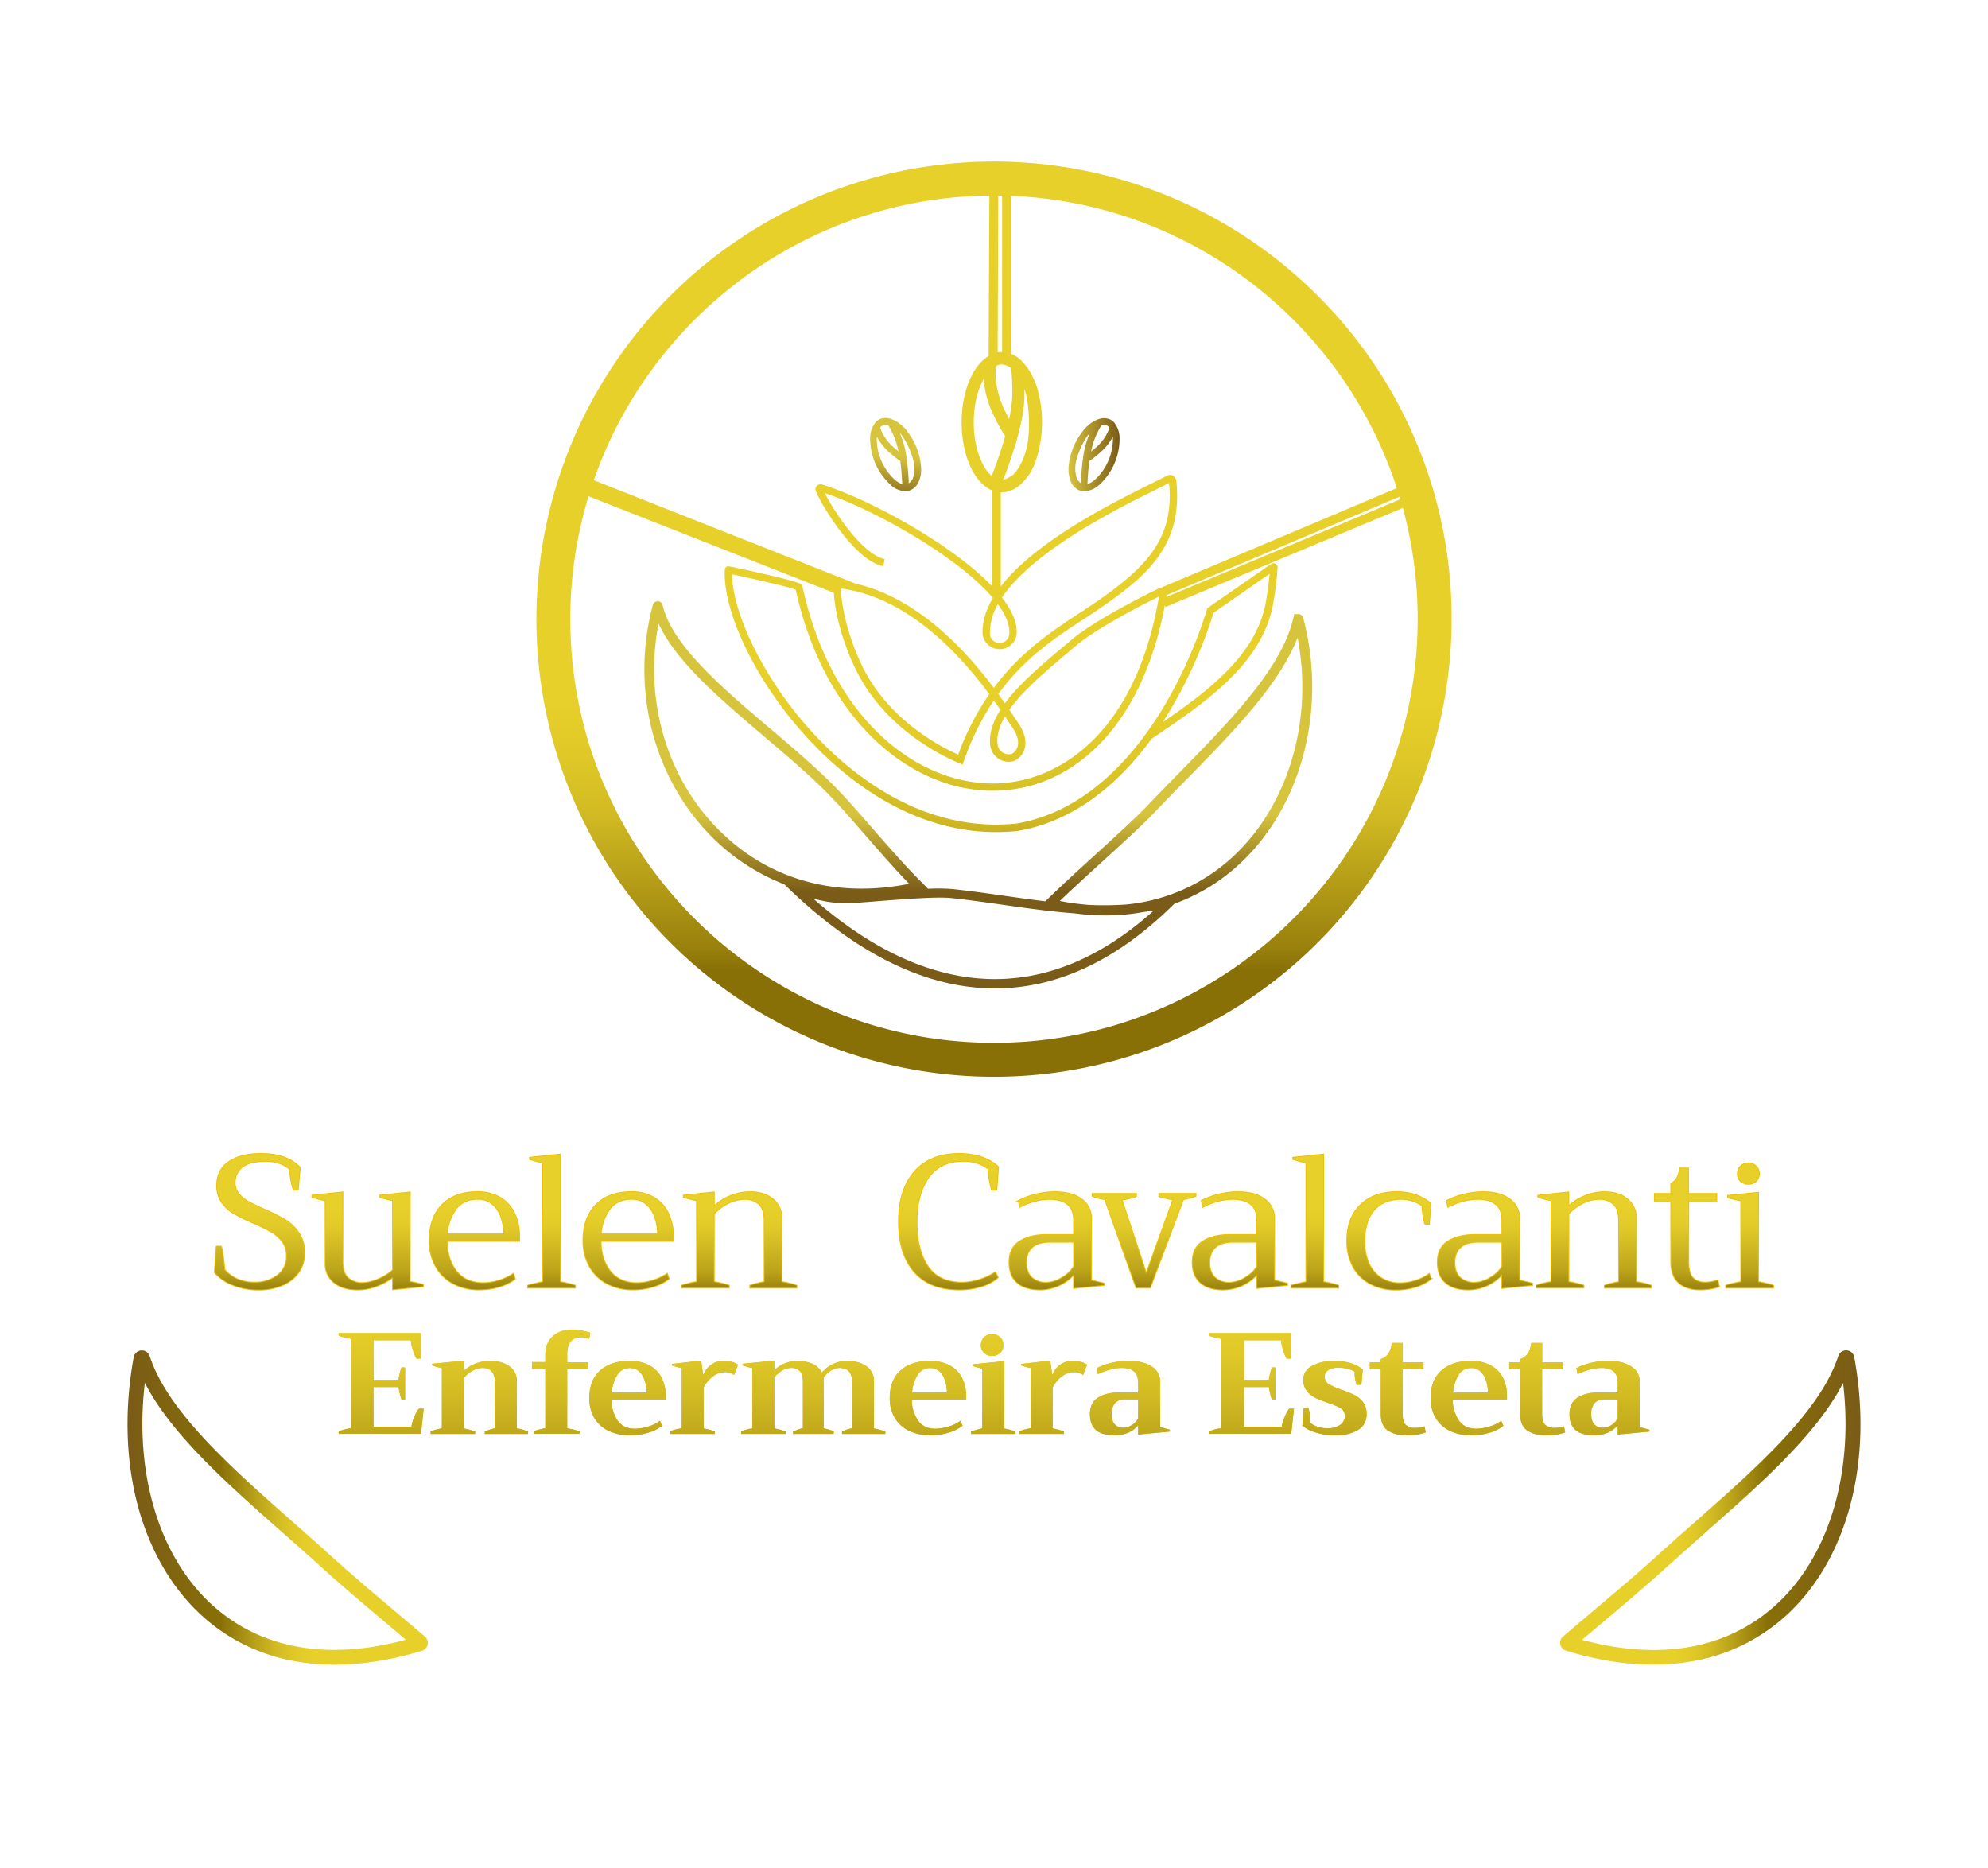 <?xml version="1.0" encoding="UTF-8" standalone="no"?>
<svg data-id="Camada_1" data-name="Camada 1" xmlns="http://www.w3.org/2000/svg" xmlns:xlink="http://www.w3.org/1999/xlink" viewBox="0 0 1043 980"><defs><style>.cls-1,.cls-3{fill:#f0c100;}.cls-1{stroke:#f0c100;stroke-miterlimit:10;stroke-width:0.88px;}.cls-2{fill:url(#Gradiente_sem_nome_24);}.cls-4{fill:url(#Gradiente_sem_nome_25);}.cls-5{fill:none;}.cls-6{fill:url(#Gradiente_sem_nome_16);}.cls-7{fill:url(#Gradiente_sem_nome_16-2);}.cls-8{fill:url(#Gradiente_sem_nome_23);}.cls-9{fill:url(#Gradiente_sem_nome_19);}.cls-10{fill:url(#Gradiente_sem_nome_20);}.cls-11{fill:url(#Gradiente_sem_nome_20-2);}</style><linearGradient id="Gradiente_sem_nome_24" x1="-704.07" y1="522.64" x2="-704.07" y2="1004.74" gradientTransform="translate(1225.57 -5)" gradientUnits="userSpaceOnUse"><stop offset="0.24" stop-color="#e7d02a"/><stop offset="0.26" stop-color="#e2cb28"/><stop offset="0.28" stop-color="#d3bc23"/><stop offset="0.31" stop-color="#bba31a"/><stop offset="0.33" stop-color="#99810d"/><stop offset="0.35" stop-color="#887007"/></linearGradient><linearGradient id="Gradiente_sem_nome_25" x1="-704.02" y1="630.26" x2="-704.02" y2="939.5" gradientTransform="translate(1225.57 -5)" gradientUnits="userSpaceOnUse"><stop offset="0.19" stop-color="#e7d02a"/><stop offset="0.26" stop-color="#e2cb28"/><stop offset="0.34" stop-color="#d3bc23"/><stop offset="0.43" stop-color="#bba31a"/><stop offset="0.52" stop-color="#99810d"/><stop offset="0.56" stop-color="#887007"/></linearGradient><linearGradient id="Gradiente_sem_nome_16" x1="469.81" y1="239.26" x2="468.35" y2="266.1" gradientUnits="userSpaceOnUse"><stop offset="0" stop-color="#d7c43d"/><stop offset="0.59" stop-color="#9e8426"/><stop offset="1" stop-color="#7a5b17"/></linearGradient><linearGradient id="Gradiente_sem_nome_16-2" x1="560.56" y1="238.53" x2="587.43" y2="238.53" xlink:href="#Gradiente_sem_nome_16"/><linearGradient id="Gradiente_sem_nome_23" x1="521.5" y1="137.28" x2="521.5" y2="736.88" gradientUnits="userSpaceOnUse"><stop offset="0.38" stop-color="#e7d02a"/><stop offset="0.42" stop-color="#e2cb28"/><stop offset="0.48" stop-color="#d3bc23"/><stop offset="0.53" stop-color="#bba31a"/><stop offset="0.6" stop-color="#99810d"/><stop offset="0.62" stop-color="#887007"/></linearGradient><linearGradient id="Gradiente_sem_nome_19" x1="513.23" y1="413.08" x2="513.23" y2="495.73" gradientUnits="userSpaceOnUse"><stop offset="0.17" stop-color="#d7c43d"/><stop offset="0.46" stop-color="#9e8426"/><stop offset="0.67" stop-color="#7a5b17"/></linearGradient><linearGradient id="Gradiente_sem_nome_20" x1="818.53" y1="790.88" x2="976.09" y2="790.88" gradientUnits="userSpaceOnUse"><stop offset="0.38" stop-color="#e7d02a"/><stop offset="0.43" stop-color="#e2cb28"/><stop offset="0.5" stop-color="#d3bc23"/><stop offset="0.57" stop-color="#bba31a"/><stop offset="0.65" stop-color="#99810d"/><stop offset="0.69" stop-color="#887007"/><stop offset="1" stop-color="#7a5b17"/></linearGradient><linearGradient id="Gradiente_sem_nome_20-2" x1="-1653.85" y1="790.88" x2="-1496.28" y2="790.88" gradientTransform="matrix(-1, 0, 0, 1, -1429.38, 0)" xlink:href="#Gradiente_sem_nome_20"/></defs><path class="cls-1" d="M122,674a22.92,22.92,0,0,1-9.33-6.57l1-13.43H116q.89,2.46,1.77,12.15a18.4,18.4,0,0,0,6.62,4.89,22.08,22.08,0,0,0,9.19,1.82,19.34,19.34,0,0,0,11.95-3.7,12.27,12.27,0,0,0,4.94-10.42,12.13,12.13,0,0,0-2.37-7.56,19.13,19.13,0,0,0-5.83-5.08q-3.47-2-9.28-4.55a102,102,0,0,1-10.08-4.94,20.38,20.38,0,0,1-6.37-5.77,14.88,14.88,0,0,1-2.62-8.94q0-8.1,6.23-12.3t16.79-4.2q13.53,0,20.34,7.11l-1,11.56H154a45.73,45.73,0,0,1-1.87-10.67,15.91,15.91,0,0,0-5.58-3.21,22.78,22.78,0,0,0-7.36-1.13q-7.91,0-12,3a10,10,0,0,0-4,8.59,8.55,8.55,0,0,0,2,5.68,18.3,18.3,0,0,0,5,4.15,85.86,85.86,0,0,0,8.25,4,98.53,98.53,0,0,1,11,5.48,23.58,23.58,0,0,1,7.21,6.82,18,18,0,0,1,3,10.62,17,17,0,0,1-3.11,10.17,19.76,19.76,0,0,1-8.54,6.67,31,31,0,0,1-12.25,2.32A35.67,35.67,0,0,1,122,674Z"/><path class="cls-1" d="M221.93,674.05v.79l-15.8,1.58V670a35.41,35.41,0,0,1-8.45,4.64,27.22,27.22,0,0,1-10,1.88q-7.82,0-12.35-3.71a12.24,12.24,0,0,1-4.54-10V629.7a39.82,39.82,0,0,1-6.92-1.78v-.69l15.81-1.68V661.8c0,4,.93,6.82,2.81,8.59a10.68,10.68,0,0,0,7.66,2.67,21.21,21.21,0,0,0,8.14-1.88,28,28,0,0,0,7.86-4.84V629.7a43.71,43.71,0,0,1-6.82-1.78v-.69L215,625.55v46.92A48.81,48.81,0,0,1,221.93,674.05Z"/><path class="cls-1" d="M272.4,651h-38q.1,9.69,5,15.91t14.18,6.22a28,28,0,0,0,8.24-1.33,27.4,27.4,0,0,0,7.46-3.51l.89,2.57a24,24,0,0,1-7.85,4,35.22,35.22,0,0,1-10.92,1.63,28.1,28.1,0,0,1-13.68-3.21,22.52,22.52,0,0,1-9.08-9A26.9,26.9,0,0,1,225.39,651q0-12.15,6.66-18.86t18.33-6.72a22.53,22.53,0,0,1,12.34,3.16,19.2,19.2,0,0,1,7.31,8.45,28.25,28.25,0,0,1,2.37,11.7Zm-7.9-3.45a27.91,27.91,0,0,0-1.38-8.69,16,16,0,0,0-4.5-7.07,11.56,11.56,0,0,0-8.05-2.81c-4.93,0-8.74,1.74-11.4,5.23a25,25,0,0,0-4.7,13.34Z"/><path class="cls-1" d="M277,674.44q2.18-.69,7.91-1.87V609.85a47.27,47.27,0,0,1-6.92-1.78v-.69l15.81-1.68v66.87a53.49,53.49,0,0,1,7.9,1.87v1.09H277Z"/><path class="cls-1" d="M353.1,651h-38q.1,9.69,5,15.91t14.17,6.22a28,28,0,0,0,8.25-1.33,27.4,27.4,0,0,0,7.46-3.51l.89,2.57a24,24,0,0,1-7.86,4,35.11,35.11,0,0,1-10.91,1.63,28.1,28.1,0,0,1-13.68-3.21,22.54,22.54,0,0,1-9.09-9A26.9,26.9,0,0,1,306.08,651q0-12.15,6.67-18.86t18.32-6.72a22.54,22.54,0,0,1,12.35,3.16,19.2,19.2,0,0,1,7.31,8.45,28.25,28.25,0,0,1,2.37,11.7Zm-7.9-3.45a27.92,27.92,0,0,0-1.39-8.69,16,16,0,0,0-4.49-7.07,11.56,11.56,0,0,0-8.05-2.81q-7.41,0-11.41,5.23a25,25,0,0,0-4.69,13.34Z"/><path class="cls-1" d="M417.89,674.44v1.09h-24.3v-1.09a48.41,48.41,0,0,1,7.51-1.87v-32.4q0-5.92-2.86-8.54a10.83,10.83,0,0,0-7.61-2.62,19.68,19.68,0,0,0-8.3,2,25,25,0,0,0-7.8,5.78v35.76a49.16,49.16,0,0,1,7.9,1.87v1.09H357.74v-1.09a49.16,49.16,0,0,1,7.9-1.87V629.7a47.44,47.44,0,0,1-6.91-1.78v-.69l15.8-1.68v7.51a27.23,27.23,0,0,1,8.45-5.48,27,27,0,0,1,10.71-2.13q7.32,0,11.81,3.76A12.57,12.57,0,0,1,410,639.38v33.19A41.08,41.08,0,0,1,417.89,674.44Z"/><path class="cls-1" d="M479.67,667.13q-8.06-9.37-8.05-26.17t8.2-26.13q8.19-9.42,23.41-9.43,12.93,0,20.44,6.82l-.89,12h-2.37a51.85,51.85,0,0,1-1.87-11.07,19,19,0,0,0-5.73-3,22.55,22.55,0,0,0-7.21-1.13q-12.35,0-18.52,8.69T480.9,641q0,14.71,5.78,23.31t18.23,8.59a31.24,31.24,0,0,0,8.54-1.38,32.43,32.43,0,0,0,8.74-4l1.29,2.67a23.45,23.45,0,0,1-8.75,4.69,38.68,38.68,0,0,1-11.4,1.63Q487.72,676.52,479.67,667.13Z"/><path class="cls-1" d="M533.75,672.86q-4.15-3.65-4.15-10.57,0-7.6,5.43-11t13.83-3.41h14.62V640q0-5.62-3.36-8.3T550.64,629a30,30,0,0,0-7.95,1.13,39.2,39.2,0,0,0-7.56,2.92l-.69-3.06a39.05,39.05,0,0,1,8.94-3.31,42,42,0,0,1,10.22-1.24q8.79,0,13.83,3.81a12,12,0,0,1,5,10.12v32.4c2.3.46,4.57,1,6.81,1.58v.79l-15.8,1.58v-7.21a24,24,0,0,1-8.65,6.17,24.27,24.27,0,0,1-9,1.83Q537.9,676.52,533.75,672.86Zm23.46-2.52a18.12,18.12,0,0,0,6.27-5.87v-13H551q-6.31,0-9.48,2.81t-3.16,8q0,5.32,2.91,8a10.94,10.94,0,0,0,7.66,2.66A16,16,0,0,0,557.21,670.34Z"/><path class="cls-1" d="M579.77,629.11a26.73,26.73,0,0,1-6.61-1.68v-1.09H596v1.19a28.82,28.82,0,0,1-7.6,1.77l13,39,14.22-39.11a30.8,30.8,0,0,1-7.41-1.68v-1.19h19.06v1.09a30.48,30.48,0,0,1-6.51,1.68l-17.39,46.42h-7.21Z"/><path class="cls-1" d="M629.85,672.86q-4.14-3.65-4.15-10.57,0-7.6,5.44-11T645,647.87h14.62V640q0-5.62-3.36-8.3T646.74,629a30,30,0,0,0-8,1.13,39.36,39.36,0,0,0-7.55,2.92l-.7-3.06a39.41,39.41,0,0,1,8.94-3.31,42.08,42.08,0,0,1,10.23-1.24q8.79,0,13.82,3.81a12,12,0,0,1,5,10.12v32.4c2.3.46,4.58,1,6.82,1.58v.79l-15.81,1.58v-7.21a23.77,23.77,0,0,1-17.68,8Q634,676.52,629.85,672.86Zm23.46-2.52a17.94,17.94,0,0,0,6.27-5.87v-13H647.14q-6.33,0-9.48,2.81t-3.17,8q0,5.32,2.92,8a10.91,10.91,0,0,0,7.65,2.66A16,16,0,0,0,653.31,670.34Z"/><path class="cls-1" d="M677.46,674.44q2.17-.69,7.9-1.87V609.85a47.44,47.44,0,0,1-6.91-1.78v-.69l15.8-1.68v66.87a53.19,53.19,0,0,1,7.9,1.87v1.09H677.46Z"/><path class="cls-1" d="M718.8,673.36a21.69,21.69,0,0,1-8.89-8.94A27.72,27.72,0,0,1,706.8,651q0-12,7.06-18.81t18.91-6.77q10.66,0,17.68,5.93l-.69,10.76h-2a19.68,19.68,0,0,1-1-4.39c-.27-1.94-.43-3.7-.5-5.29A19.76,19.76,0,0,0,735.24,629q-9.39,0-14.42,5.83t-5,16.79a27.24,27.24,0,0,0,2,10.52,18.18,18.18,0,0,0,6.27,8,17.79,17.79,0,0,0,10.67,3.06,26.24,26.24,0,0,0,8-1.33,24.92,24.92,0,0,0,7.06-3.51l.89,2.57a23.9,23.9,0,0,1-7.71,4.05,33.68,33.68,0,0,1-10.66,1.58A27.81,27.81,0,0,1,718.8,673.36Z"/><path class="cls-1" d="M758.45,672.86q-4.14-3.65-4.15-10.57,0-7.6,5.43-11t13.83-3.41h14.62V640q0-5.62-3.36-8.3T775.34,629a30,30,0,0,0-8,1.13,39.71,39.71,0,0,0-7.56,2.92l-.69-3.06a39.41,39.41,0,0,1,8.94-3.31,42.05,42.05,0,0,1,10.22-1.24q8.79,0,13.83,3.81a12,12,0,0,1,5,10.12v32.4c2.3.46,4.58,1,6.82,1.58v.79l-15.81,1.58v-7.21a23.77,23.77,0,0,1-17.68,8Q762.6,676.52,758.45,672.86Zm23.46-2.52a17.94,17.94,0,0,0,6.27-5.87v-13H775.74q-6.33,0-9.49,2.81c-2.1,1.88-3.16,4.53-3.16,8s1,6.22,2.92,8a10.91,10.91,0,0,0,7.65,2.66A16,16,0,0,0,781.91,670.34Z"/><path class="cls-1" d="M866.21,674.44v1.09h-24.3v-1.09a48.14,48.14,0,0,1,7.51-1.87v-32.4q0-5.92-2.86-8.54A10.83,10.83,0,0,0,839,629a19.68,19.68,0,0,0-8.3,2,24.87,24.87,0,0,0-7.8,5.78v35.76a49.16,49.16,0,0,1,7.9,1.87v1.09H806.06v-1.09a49.16,49.16,0,0,1,7.9-1.87V629.7a47.44,47.44,0,0,1-6.91-1.78v-.69l15.8-1.68v7.51a27.23,27.23,0,0,1,8.45-5.48A27,27,0,0,1,842,625.45q7.32,0,11.81,3.76a12.57,12.57,0,0,1,4.49,10.17v33.19A41.08,41.08,0,0,1,866.21,674.44Z"/><path class="cls-1" d="M901.87,675a32,32,0,0,1-10.08,1.48q-7,0-11-3.56t-4-11V629.9h-8.6v-3.56h8.6v-5.43q3.75-1.57,4.64-7.9h4.25v13.33h14.81v3.56H885.77V662q0,5.93,2.32,8.39c1.54,1.65,3.77,2.47,6.67,2.47a20.51,20.51,0,0,0,6.42-1.18Z"/><path class="cls-1" d="M905.62,674.44a31.58,31.58,0,0,1,4.54-1.23c1.78-.36,2.9-.58,3.36-.64V629.8a48,48,0,0,1-6.91-1.68v-.79l15.8-1.58v46.82a58.15,58.15,0,0,1,7.9,1.87v1.09H905.62Zm7.66-54.82a5.08,5.08,0,0,1-1.54-3.85,5.25,5.25,0,0,1,1.54-3.9,6,6,0,0,1,8,0,5.28,5.28,0,0,1,1.53,3.9,5.11,5.11,0,0,1-1.53,3.85,6.11,6.11,0,0,1-8,0Z"/><path class="cls-2" d="M122,674a22.92,22.92,0,0,1-9.33-6.57l1-13.43H116q.89,2.46,1.77,12.15a18.4,18.4,0,0,0,6.62,4.89,22.08,22.08,0,0,0,9.19,1.82,19.34,19.34,0,0,0,11.95-3.7,12.27,12.27,0,0,0,4.94-10.42,12.13,12.13,0,0,0-2.37-7.56,19.13,19.13,0,0,0-5.83-5.08q-3.47-2-9.28-4.55a102,102,0,0,1-10.08-4.94,20.38,20.38,0,0,1-6.37-5.77,14.88,14.88,0,0,1-2.62-8.94q0-8.1,6.23-12.3t16.79-4.2q13.53,0,20.34,7.11l-1,11.56H154a45.73,45.73,0,0,1-1.87-10.67,15.91,15.91,0,0,0-5.58-3.21,22.78,22.78,0,0,0-7.36-1.13q-7.91,0-12,3a10,10,0,0,0-4,8.59,8.55,8.55,0,0,0,2,5.68,18.3,18.3,0,0,0,5,4.15,85.86,85.86,0,0,0,8.25,4,98.53,98.53,0,0,1,11,5.48,23.58,23.58,0,0,1,7.21,6.82,18,18,0,0,1,3,10.62,17,17,0,0,1-3.11,10.17,19.76,19.76,0,0,1-8.54,6.67,31,31,0,0,1-12.25,2.32A35.67,35.67,0,0,1,122,674Z"/><path class="cls-2" d="M221.93,674.05v.79l-15.8,1.58V670a35.41,35.41,0,0,1-8.45,4.64,27.22,27.22,0,0,1-10,1.88q-7.82,0-12.35-3.71a12.24,12.24,0,0,1-4.54-10V629.7a39.82,39.82,0,0,1-6.92-1.78v-.69l15.81-1.68V661.8c0,4,.93,6.82,2.81,8.59a10.68,10.68,0,0,0,7.66,2.67,21.21,21.21,0,0,0,8.14-1.88,28,28,0,0,0,7.86-4.84V629.7a43.71,43.71,0,0,1-6.82-1.78v-.69L215,625.55v46.92A48.81,48.81,0,0,1,221.93,674.05Z"/><path class="cls-2" d="M272.4,651h-38q.1,9.69,5,15.91t14.18,6.22a28,28,0,0,0,8.24-1.33,27.4,27.4,0,0,0,7.46-3.51l.89,2.57a24,24,0,0,1-7.85,4,35.22,35.22,0,0,1-10.92,1.63,28.1,28.1,0,0,1-13.68-3.21,22.52,22.52,0,0,1-9.08-9A26.9,26.9,0,0,1,225.39,651q0-12.15,6.66-18.86t18.33-6.72a22.53,22.53,0,0,1,12.34,3.16,19.2,19.2,0,0,1,7.31,8.45,28.25,28.25,0,0,1,2.37,11.7Zm-7.9-3.45a27.91,27.91,0,0,0-1.38-8.69,16,16,0,0,0-4.5-7.07,11.56,11.56,0,0,0-8.05-2.81c-4.93,0-8.74,1.74-11.4,5.23a25,25,0,0,0-4.7,13.34Z"/><path class="cls-2" d="M277,674.44q2.18-.69,7.91-1.87V609.85a47.27,47.27,0,0,1-6.92-1.78v-.69l15.81-1.68v66.87a53.49,53.49,0,0,1,7.9,1.87v1.09H277Z"/><path class="cls-2" d="M353.1,651h-38q.1,9.69,5,15.91t14.17,6.22a28,28,0,0,0,8.25-1.33,27.4,27.4,0,0,0,7.46-3.51l.89,2.57a24,24,0,0,1-7.86,4,35.11,35.11,0,0,1-10.91,1.63,28.1,28.1,0,0,1-13.68-3.21,22.54,22.54,0,0,1-9.09-9A26.9,26.9,0,0,1,306.08,651q0-12.15,6.67-18.86t18.32-6.72a22.54,22.54,0,0,1,12.35,3.16,19.2,19.2,0,0,1,7.31,8.45,28.25,28.25,0,0,1,2.37,11.7Zm-7.9-3.45a27.92,27.92,0,0,0-1.39-8.69,16,16,0,0,0-4.49-7.07,11.56,11.56,0,0,0-8.05-2.81q-7.41,0-11.41,5.23a25,25,0,0,0-4.69,13.34Z"/><path class="cls-2" d="M417.89,674.44v1.09h-24.3v-1.09a48.41,48.41,0,0,1,7.51-1.87v-32.4q0-5.92-2.86-8.54a10.83,10.83,0,0,0-7.61-2.62,19.68,19.68,0,0,0-8.3,2,25,25,0,0,0-7.8,5.78v35.76a49.16,49.16,0,0,1,7.9,1.87v1.09H357.74v-1.09a49.16,49.16,0,0,1,7.9-1.87V629.7a47.44,47.44,0,0,1-6.91-1.78v-.69l15.8-1.68v7.51a27.23,27.23,0,0,1,8.45-5.48,27,27,0,0,1,10.71-2.13q7.32,0,11.81,3.76A12.57,12.57,0,0,1,410,639.38v33.19A41.08,41.08,0,0,1,417.89,674.44Z"/><path class="cls-2" d="M479.67,667.13q-8.06-9.37-8.05-26.17t8.2-26.13q8.19-9.42,23.41-9.43,12.93,0,20.44,6.82l-.89,12h-2.37a51.85,51.85,0,0,1-1.87-11.07,19,19,0,0,0-5.73-3,22.55,22.55,0,0,0-7.21-1.13q-12.35,0-18.52,8.69T480.9,641q0,14.71,5.78,23.31t18.23,8.59a31.24,31.24,0,0,0,8.54-1.38,32.43,32.43,0,0,0,8.74-4l1.29,2.67a23.45,23.45,0,0,1-8.75,4.69,38.68,38.68,0,0,1-11.4,1.63Q487.72,676.52,479.67,667.13Z"/><path class="cls-2" d="M533.75,672.86q-4.15-3.65-4.15-10.57,0-7.6,5.43-11t13.83-3.41h14.62V640q0-5.62-3.36-8.3T550.64,629a30,30,0,0,0-7.95,1.13,39.2,39.2,0,0,0-7.56,2.92l-.69-3.06a39.05,39.05,0,0,1,8.94-3.31,42,42,0,0,1,10.22-1.24q8.79,0,13.83,3.81a12,12,0,0,1,5,10.12v32.4c2.3.46,4.57,1,6.81,1.58v.79l-15.8,1.58v-7.21a24,24,0,0,1-8.65,6.17,24.27,24.27,0,0,1-9,1.83Q537.9,676.52,533.75,672.86Zm23.46-2.52a18.12,18.12,0,0,0,6.27-5.87v-13H551q-6.31,0-9.48,2.81t-3.16,8q0,5.32,2.91,8a10.94,10.94,0,0,0,7.66,2.66A16,16,0,0,0,557.21,670.34Z"/><path class="cls-2" d="M579.77,629.11a26.73,26.73,0,0,1-6.61-1.68v-1.09H596v1.19a28.82,28.82,0,0,1-7.6,1.77l13,39,14.22-39.11a30.8,30.8,0,0,1-7.41-1.68v-1.19h19.06v1.09a30.48,30.48,0,0,1-6.51,1.68l-17.39,46.42h-7.21Z"/><path class="cls-2" d="M629.85,672.86q-4.14-3.65-4.15-10.57,0-7.6,5.44-11T645,647.87h14.62V640q0-5.62-3.36-8.3T646.74,629a30,30,0,0,0-8,1.13,39.36,39.36,0,0,0-7.55,2.92l-.7-3.06a39.41,39.41,0,0,1,8.94-3.31,42.08,42.08,0,0,1,10.23-1.24q8.79,0,13.82,3.81a12,12,0,0,1,5,10.12v32.4c2.3.46,4.58,1,6.82,1.58v.79l-15.81,1.58v-7.21a23.77,23.77,0,0,1-17.68,8Q634,676.52,629.85,672.86Zm23.46-2.52a17.94,17.94,0,0,0,6.27-5.87v-13H647.14q-6.33,0-9.48,2.81t-3.17,8q0,5.32,2.92,8a10.91,10.91,0,0,0,7.65,2.66A16,16,0,0,0,653.31,670.34Z"/><path class="cls-2" d="M677.46,674.44q2.17-.69,7.9-1.87V609.85a47.44,47.44,0,0,1-6.91-1.78v-.69l15.8-1.68v66.87a53.19,53.19,0,0,1,7.9,1.87v1.09H677.46Z"/><path class="cls-2" d="M718.8,673.36a21.69,21.69,0,0,1-8.89-8.94A27.72,27.72,0,0,1,706.8,651q0-12,7.06-18.81t18.91-6.77q10.66,0,17.68,5.93l-.69,10.76h-2a19.68,19.68,0,0,1-1-4.39c-.27-1.94-.43-3.7-.5-5.29A19.76,19.76,0,0,0,735.24,629q-9.39,0-14.42,5.83t-5,16.79a27.24,27.24,0,0,0,2,10.52,18.18,18.18,0,0,0,6.27,8,17.79,17.79,0,0,0,10.67,3.06,26.24,26.24,0,0,0,8-1.33,24.92,24.92,0,0,0,7.06-3.51l.89,2.57a23.9,23.9,0,0,1-7.71,4.05,33.68,33.68,0,0,1-10.66,1.58A27.81,27.81,0,0,1,718.8,673.36Z"/><path class="cls-2" d="M758.45,672.86q-4.14-3.65-4.15-10.57,0-7.6,5.43-11t13.83-3.41h14.62V640q0-5.62-3.36-8.3T775.34,629a30,30,0,0,0-8,1.13,39.71,39.71,0,0,0-7.56,2.92l-.69-3.06a39.41,39.41,0,0,1,8.94-3.31,42.05,42.05,0,0,1,10.22-1.24q8.79,0,13.83,3.81a12,12,0,0,1,5,10.12v32.4c2.3.46,4.58,1,6.82,1.58v.79l-15.81,1.58v-7.21a23.77,23.77,0,0,1-17.68,8Q762.6,676.52,758.45,672.86Zm23.46-2.52a17.94,17.94,0,0,0,6.27-5.87v-13H775.74q-6.33,0-9.49,2.81c-2.1,1.88-3.16,4.53-3.16,8s1,6.22,2.92,8a10.91,10.91,0,0,0,7.65,2.66A16,16,0,0,0,781.91,670.34Z"/><path class="cls-2" d="M866.21,674.44v1.09h-24.3v-1.09a48.14,48.14,0,0,1,7.51-1.87v-32.4q0-5.92-2.86-8.54A10.83,10.83,0,0,0,839,629a19.68,19.68,0,0,0-8.3,2,24.87,24.87,0,0,0-7.8,5.78v35.76a49.16,49.16,0,0,1,7.9,1.87v1.09H806.06v-1.09a49.16,49.16,0,0,1,7.9-1.87V629.7a47.44,47.44,0,0,1-6.91-1.78v-.69l15.8-1.68v7.51a27.23,27.23,0,0,1,8.45-5.48A27,27,0,0,1,842,625.45q7.32,0,11.81,3.76a12.57,12.57,0,0,1,4.49,10.17v33.19A41.08,41.08,0,0,1,866.21,674.44Z"/><path class="cls-2" d="M901.87,675a32,32,0,0,1-10.08,1.48q-7,0-11-3.56t-4-11V629.9h-8.6v-3.56h8.6v-5.43q3.75-1.57,4.64-7.9h4.25v13.33h14.81v3.56H885.77V662q0,5.93,2.32,8.39c1.54,1.65,3.77,2.47,6.67,2.47a20.51,20.51,0,0,0,6.42-1.18Z"/><path class="cls-2" d="M905.62,674.44a31.58,31.58,0,0,1,4.54-1.23c1.78-.36,2.9-.58,3.36-.64V629.8a48,48,0,0,1-6.91-1.68v-.79l15.8-1.58v46.82a58.15,58.15,0,0,1,7.9,1.87v1.09H905.62Zm7.66-54.82a5.08,5.08,0,0,1-1.54-3.85,5.25,5.25,0,0,1,1.54-3.9,6,6,0,0,1,8,0,5.28,5.28,0,0,1,1.53,3.9,5.11,5.11,0,0,1-1.53,3.85,6.11,6.11,0,0,1-8,0Z"/><path class="cls-3" d="M222.31,739l-1.44,13.22H177.68V750.9a35.53,35.53,0,0,1,6.49-1.66V702.42a44.36,44.36,0,0,1-6.49-1.67v-1.36H221v13.37h-2.57a22.61,22.61,0,0,1-1.85-4.61,21.07,21.07,0,0,1-1.09-5H196v20.77h13.06a31.07,31.07,0,0,1,1.59-6.5h1.89v16.77h-1.89a25.85,25.85,0,0,1-1-3.47q-.42-1.89-.57-3H196v20.85h19.86a17.38,17.38,0,0,1,1.47-5.1,19.26,19.26,0,0,1,2.38-4.42Z"/><path class="cls-3" d="M277,751v1.29H254.33V751a26.37,26.37,0,0,1,5.28-1.66V725.07q0-7.4-6.57-7.4a10.78,10.78,0,0,0-4.72,1.25,16.61,16.61,0,0,0-4.94,4v26.51a37.66,37.66,0,0,1,5.89,1.58v1.29H225.93V751a27.29,27.29,0,0,1,5.89-1.66V717.75a36.92,36.92,0,0,1-5.13-1.44v-.83l16.69-1.66v5.29a19.67,19.67,0,0,1,6.11-3.74,20.69,20.69,0,0,1,7.63-1.4q6.27,0,10.16,2.83a9.22,9.22,0,0,1,3.89,7.89v24.7A24.32,24.32,0,0,1,277,751Z"/><path class="cls-3" d="M299.45,703.85c-1.24,1.46-1.85,3.6-1.85,6.42v4.38h11.1v3.7H297.6v31a40.88,40.88,0,0,1,6.49,1.58v1.29h-24v-1.44a49.52,49.52,0,0,1,6-1.51v-31h-7v-3.7h7v-3.4q0-6.57,3.74-10a13.89,13.89,0,0,1,9.86-3.48,28.85,28.85,0,0,1,10,1.51l-.6,3.25a15.57,15.57,0,0,0-4.91-.83A5.89,5.89,0,0,0,299.45,703.85Z"/><path class="cls-3" d="M349.25,734.21H320.78A19.47,19.47,0,0,0,324,745.16q3.06,4.38,9.1,4.38a24.13,24.13,0,0,0,6.8-1.1,20,20,0,0,0,6.34-3.05l1.13,2.64a21.22,21.22,0,0,1-7.06,3.55,31.9,31.9,0,0,1-9.7,1.43,25.41,25.41,0,0,1-11.48-2.41,17.22,17.22,0,0,1-7.4-6.84,20,20,0,0,1-2.57-10.23q0-9.36,5.59-14.46t15.63-5.1a20.94,20.94,0,0,1,10.54,2.45,15.42,15.42,0,0,1,6.3,6.54,20,20,0,0,1,2,9.06Zm-10-3.7a20.64,20.64,0,0,0-.87-5.78,11.88,11.88,0,0,0-2.83-5,6.81,6.81,0,0,0-5.14-2,7.44,7.44,0,0,0-6.53,3.62,20.09,20.09,0,0,0-2.91,9.22Z"/><path class="cls-3" d="M351.67,750.82a28.54,28.54,0,0,1,6-1.51V717.75a28.14,28.14,0,0,1-5.13-1.44v-.75l15.33-1.74,1,7.17h.3a11.35,11.35,0,0,1,4.2-5.21,10.54,10.54,0,0,1,5.92-1.81,20,20,0,0,1,4.31.42,10.82,10.82,0,0,1,3.62,1.54l-2.11,5.44a8,8,0,0,0-4.61-1.51,10.57,10.57,0,0,0-6.46,2.23,16.93,16.93,0,0,0-4.87,5.85v21.45A34.47,34.47,0,0,1,375,751v1.29H351.67Z"/><path class="cls-3" d="M464.49,751v1.29H441.76V751l1.89-.75a13.7,13.7,0,0,1,3.4-.91V725.07q0-7.4-6.57-7.4-4.53,0-8.46,5.14a16.18,16.18,0,0,1,.15,1.88v24.7a18.87,18.87,0,0,1,5.21,1.58v1.29H416.09V751c.2-.05.83-.3,1.88-.75a12.61,12.61,0,0,1,3.25-.91V725.07q0-4.08-1.62-5.74a6.11,6.11,0,0,0-4.57-1.66,9.24,9.24,0,0,0-4.38,1.21,14.82,14.82,0,0,0-4.38,3.77v26.74a37.66,37.66,0,0,1,5.89,1.58v1.29H388.82V751a27.29,27.29,0,0,1,5.89-1.66V717.75a36.92,36.92,0,0,1-5.13-1.44v-.83l16.69-1.66v5.06a16.73,16.73,0,0,1,5.4-3.59A17.43,17.43,0,0,1,418.5,714a18.21,18.21,0,0,1,7.93,1.59,9.65,9.65,0,0,1,4.76,4.53,17.28,17.28,0,0,1,5.66-4.42,16.88,16.88,0,0,1,7.63-1.7q6.27,0,10.16,2.83a9.22,9.22,0,0,1,3.89,7.89v24.7A39.53,39.53,0,0,1,464.49,751Z"/><path class="cls-3" d="M506.86,734.21H478.39a19.47,19.47,0,0,0,3.21,10.95q3.06,4.38,9.1,4.38a24.07,24.07,0,0,0,6.79-1.1,20,20,0,0,0,6.35-3.05L505,748a21.32,21.32,0,0,1-7.06,3.55,32,32,0,0,1-9.7,1.43,25.38,25.38,0,0,1-11.48-2.41,17.17,17.17,0,0,1-7.4-6.84,19.88,19.88,0,0,1-2.57-10.23q0-9.36,5.59-14.46T488,714a20.87,20.87,0,0,1,10.53,2.45,15.44,15.44,0,0,1,6.31,6.54,20,20,0,0,1,2,9.06Zm-10.05-3.7a21,21,0,0,0-.86-5.78,11.9,11.9,0,0,0-2.84-5,6.8,6.8,0,0,0-5.13-2,7.42,7.42,0,0,0-6.53,3.62,20,20,0,0,0-2.91,9.22Z"/><path class="cls-3" d="M509.43,751q2.26-.75,5.89-1.66V718a36.89,36.89,0,0,1-5.14-1.43v-.83l16.69-1.66v35.34a47.56,47.56,0,0,1,5.89,1.58v1.29H509.43Zm6.83-41.23a5.47,5.47,0,0,1-1.62-4.08,5.57,5.57,0,0,1,1.62-4.11,5.64,5.64,0,0,1,4.19-1.63,5.89,5.89,0,0,1,4.31,1.63,5.52,5.52,0,0,1,1.66,4.11,5.43,5.43,0,0,1-1.66,4.08,6,6,0,0,1-4.31,1.59A5.73,5.73,0,0,1,516.26,709.74Z"/><path class="cls-3" d="M534.87,750.82a28.64,28.64,0,0,1,6-1.51V717.75a28.14,28.14,0,0,1-5.13-1.44v-.75L551,713.82l1,7.17h.3a11.27,11.27,0,0,1,4.19-5.21,10.57,10.57,0,0,1,5.93-1.81,19.83,19.83,0,0,1,4.3.42,10.86,10.86,0,0,1,3.63,1.54l-2.12,5.44a8,8,0,0,0-4.6-1.51,10.55,10.55,0,0,0-6.46,2.23,16.82,16.82,0,0,0-4.87,5.85v21.45a35,35,0,0,1,5.89,1.58v1.29H534.87Z"/><path class="cls-3" d="M575,750.22q-3.18-2.79-3.18-8.31,0-6,4.31-8.72t11.48-2.68h9.51V725.3q0-7.63-8.53-7.63a23.72,23.72,0,0,0-6.31.94,39.06,39.06,0,0,0-6.23,2.31l-.6-3.17a32.26,32.26,0,0,1,7.81-2.8,40.48,40.48,0,0,1,8.88-1q7.7,0,12.12,2.95a9.09,9.09,0,0,1,4.42,7.92v23.94q3.09.69,5.13,1.36v.91l-16.69,1.59V747.8a14,14,0,0,1-5.4,3.89A17.41,17.41,0,0,1,585,753Q578.15,753,575,750.22Zm18.72-2.53a10,10,0,0,0,3.4-3.51v-10h-6.87a6.57,6.57,0,0,0-5.29,2,8.33,8.33,0,0,0-1.73,5.59c0,2.46.54,4.29,1.62,5.47a5.9,5.9,0,0,0,4.57,1.78A8,8,0,0,0,593.7,747.69Z"/><path class="cls-3" d="M678.89,739l-1.44,13.22H634.26V750.9a35.32,35.32,0,0,1,6.49-1.66V702.42a44.36,44.36,0,0,1-6.49-1.67v-1.36h43.27v13.37H675a22.61,22.61,0,0,1-1.85-4.61,21.2,21.2,0,0,1-1.1-5h-19.4v20.77h13.06a29.85,29.85,0,0,1,1.59-6.5h1.88v16.77h-1.88a23.22,23.22,0,0,1-1-3.47q-.42-1.89-.57-3H652.61v20.85h19.86a17.38,17.38,0,0,1,1.47-5.1,18.88,18.88,0,0,1,2.38-4.42Z"/><path class="cls-3" d="M690.48,751.58a19.46,19.46,0,0,1-7.21-3.63l.68-9.29h2.49a18.81,18.81,0,0,1,.75,3.59c.2,1.54.33,3,.38,4.27a11.67,11.67,0,0,0,3.78,2,15.6,15.6,0,0,0,5.06.79,11.66,11.66,0,0,0,6.57-1.7,5.55,5.55,0,0,0,2.56-4.94,4.28,4.28,0,0,0-2.19-3.85,32.93,32.93,0,0,0-6.72-2.87A54.21,54.21,0,0,1,690,733.3a12.67,12.67,0,0,1-4.42-3.58,9.19,9.19,0,0,1-1.81-5.86q0-4.68,4.57-7.28A22.78,22.78,0,0,1,699.73,714q10,0,15.25,4.46l-.75,8.08h-2.49a20.67,20.67,0,0,1-1.06-6.88,9.76,9.76,0,0,0-3.63-1.54,20.64,20.64,0,0,0-4.91-.57,9.94,9.94,0,0,0-5.13,1.17,3.89,3.89,0,0,0-2,3.59,4.23,4.23,0,0,0,2.11,3.81,37.25,37.25,0,0,0,6.72,3,58.21,58.21,0,0,1,6.8,2.76,12.81,12.81,0,0,1,4.49,3.74,9.84,9.84,0,0,1,1.85,6.19,9.19,9.19,0,0,1-4.68,8.5,22.72,22.72,0,0,1-11.7,2.75A34.94,34.94,0,0,1,690.48,751.58Z"/><path class="cls-3" d="M748,751.5a28.62,28.62,0,0,1-10,1.51q-6.2,0-9.89-2.56t-3.7-8.54V718.35h-5.74v-3.7h5.74V713q5-1.51,5.81-8.46h5.74v10.12h10.88v3.7H735.9v23.56q0,4.15,1.74,5.67a7.16,7.16,0,0,0,4.83,1.51,15.57,15.57,0,0,0,4.91-.83Z"/><path class="cls-3" d="M790.65,734.21H762.18a19.47,19.47,0,0,0,3.21,10.95q3.06,4.38,9.1,4.38a24.13,24.13,0,0,0,6.8-1.1,20.09,20.09,0,0,0,6.34-3.05l1.13,2.64a21.22,21.22,0,0,1-7.06,3.55A31.9,31.9,0,0,1,772,753a25.41,25.41,0,0,1-11.48-2.41,17.22,17.22,0,0,1-7.4-6.84,20,20,0,0,1-2.57-10.23q0-9.36,5.59-14.46t15.63-5.1a20.94,20.94,0,0,1,10.54,2.45,15.48,15.48,0,0,1,6.3,6.54,20,20,0,0,1,2,9.06Zm-10-3.7a20.64,20.64,0,0,0-.87-5.78,11.88,11.88,0,0,0-2.83-5,6.81,6.81,0,0,0-5.14-2,7.44,7.44,0,0,0-6.53,3.62,20,20,0,0,0-2.91,9.22Z"/><path class="cls-3" d="M821.16,751.5a28.65,28.65,0,0,1-10,1.51q-6.2,0-9.9-2.56t-3.7-8.54V718.35h-5.74v-3.7h5.74V713c3.33-1,5.26-3.83,5.82-8.46h5.74v10.12H820v3.7H809.08v23.56q0,4.15,1.74,5.67a7.13,7.13,0,0,0,4.83,1.51,15.57,15.57,0,0,0,4.91-.83Z"/><path class="cls-3" d="M826.6,750.22c-2.12-1.86-3.17-4.63-3.17-8.31q0-6,4.3-8.72t11.48-2.68h9.51V725.3q0-7.63-8.53-7.63a23.65,23.65,0,0,0-6.3.94,39.18,39.18,0,0,0-6.24,2.31l-.6-3.17a32.34,32.34,0,0,1,7.82-2.8,40.32,40.32,0,0,1,8.87-1q7.71,0,12.12,2.95a9.07,9.07,0,0,1,4.42,7.92v23.94q3.09.69,5.13,1.36v.91l-16.69,1.59V747.8a14,14,0,0,1-5.39,3.89,17.46,17.46,0,0,1-6.69,1.32Q829.77,753,826.6,750.22Zm18.73-2.53a10,10,0,0,0,3.39-3.51v-10h-6.87a6.54,6.54,0,0,0-5.28,2,8.33,8.33,0,0,0-1.74,5.59c0,2.46.54,4.29,1.62,5.47a5.91,5.91,0,0,0,4.57,1.78A8,8,0,0,0,845.33,747.69Z"/><path class="cls-4" d="M222.31,739l-1.44,13.22H177.68V750.9a35.53,35.53,0,0,1,6.49-1.66V702.42a44.36,44.36,0,0,1-6.49-1.67v-1.36H221v13.37h-2.57a22.61,22.61,0,0,1-1.85-4.61,21.07,21.07,0,0,1-1.09-5H196v20.77h13.06a31.07,31.07,0,0,1,1.59-6.5h1.89v16.77h-1.89a25.85,25.85,0,0,1-1-3.47q-.42-1.89-.57-3H196v20.85h19.86a17.38,17.38,0,0,1,1.47-5.1,19.26,19.26,0,0,1,2.38-4.42Z"/><path class="cls-4" d="M277,751v1.29H254.33V751a26.37,26.37,0,0,1,5.28-1.66V725.07q0-7.4-6.57-7.4a10.78,10.78,0,0,0-4.72,1.25,16.61,16.61,0,0,0-4.94,4v26.51a37.66,37.66,0,0,1,5.89,1.58v1.29H225.93V751a27.29,27.29,0,0,1,5.89-1.66V717.75a36.92,36.92,0,0,1-5.13-1.44v-.83l16.69-1.66v5.29a19.67,19.67,0,0,1,6.11-3.74,20.69,20.69,0,0,1,7.63-1.4q6.27,0,10.16,2.83a9.22,9.22,0,0,1,3.89,7.89v24.7A24.32,24.32,0,0,1,277,751Z"/><path class="cls-4" d="M299.45,703.85c-1.24,1.46-1.85,3.6-1.85,6.42v4.38h11.1v3.7H297.6v31a40.88,40.88,0,0,1,6.49,1.58v1.29h-24v-1.44a49.52,49.52,0,0,1,6-1.51v-31h-7v-3.7h7v-3.4q0-6.57,3.74-10a13.89,13.89,0,0,1,9.86-3.48,28.85,28.85,0,0,1,10,1.51l-.6,3.25a15.57,15.57,0,0,0-4.91-.83A5.89,5.89,0,0,0,299.45,703.85Z"/><path class="cls-4" d="M349.25,734.21H320.78A19.47,19.47,0,0,0,324,745.16q3.06,4.38,9.1,4.38a24.13,24.13,0,0,0,6.8-1.1,20,20,0,0,0,6.34-3.05l1.13,2.64a21.22,21.22,0,0,1-7.06,3.55,31.9,31.9,0,0,1-9.7,1.43,25.41,25.41,0,0,1-11.48-2.41,17.22,17.22,0,0,1-7.4-6.84,20,20,0,0,1-2.57-10.23q0-9.36,5.59-14.46t15.63-5.1a20.94,20.94,0,0,1,10.54,2.45,15.42,15.42,0,0,1,6.3,6.54,20,20,0,0,1,2,9.06Zm-10-3.7a20.64,20.64,0,0,0-.87-5.78,11.88,11.88,0,0,0-2.83-5,6.81,6.81,0,0,0-5.14-2,7.44,7.44,0,0,0-6.53,3.62,20.09,20.09,0,0,0-2.91,9.22Z"/><path class="cls-4" d="M351.67,750.82a28.54,28.54,0,0,1,6-1.51V717.75a28.14,28.14,0,0,1-5.13-1.44v-.75l15.33-1.74,1,7.17h.3a11.35,11.35,0,0,1,4.2-5.21,10.54,10.54,0,0,1,5.92-1.81,20,20,0,0,1,4.31.42,10.82,10.82,0,0,1,3.62,1.54l-2.11,5.44a8,8,0,0,0-4.61-1.51,10.57,10.57,0,0,0-6.46,2.23,16.93,16.93,0,0,0-4.87,5.85v21.45A34.47,34.47,0,0,1,375,751v1.29H351.67Z"/><path class="cls-4" d="M464.49,751v1.29H441.76V751l1.89-.75a13.7,13.7,0,0,1,3.4-.91V725.07q0-7.4-6.57-7.4-4.53,0-8.46,5.14a16.18,16.18,0,0,1,.15,1.88v24.7a18.87,18.87,0,0,1,5.21,1.58v1.29H416.09V751c.2-.05.83-.3,1.88-.75a12.61,12.61,0,0,1,3.25-.91V725.07q0-4.08-1.62-5.74a6.11,6.11,0,0,0-4.57-1.66,9.24,9.24,0,0,0-4.38,1.21,14.82,14.82,0,0,0-4.38,3.77v26.74a37.66,37.66,0,0,1,5.89,1.58v1.29H388.82V751a27.29,27.29,0,0,1,5.89-1.66V717.75a36.92,36.92,0,0,1-5.13-1.44v-.83l16.69-1.66v5.06a16.73,16.73,0,0,1,5.4-3.59A17.43,17.43,0,0,1,418.5,714a18.21,18.21,0,0,1,7.93,1.59,9.65,9.65,0,0,1,4.76,4.53,17.28,17.28,0,0,1,5.66-4.42,16.88,16.88,0,0,1,7.63-1.7q6.27,0,10.16,2.83a9.22,9.22,0,0,1,3.89,7.89v24.7A39.53,39.53,0,0,1,464.49,751Z"/><path class="cls-4" d="M506.86,734.21H478.39a19.47,19.47,0,0,0,3.21,10.95q3.06,4.38,9.1,4.38a24.07,24.07,0,0,0,6.79-1.1,20,20,0,0,0,6.35-3.05L505,748a21.32,21.32,0,0,1-7.06,3.55,32,32,0,0,1-9.7,1.43,25.38,25.38,0,0,1-11.48-2.41,17.17,17.17,0,0,1-7.4-6.84,19.88,19.88,0,0,1-2.57-10.23q0-9.36,5.59-14.46T488,714a20.87,20.87,0,0,1,10.53,2.45,15.44,15.44,0,0,1,6.31,6.54,20,20,0,0,1,2,9.06Zm-10.05-3.7a21,21,0,0,0-.86-5.78,11.9,11.9,0,0,0-2.84-5,6.8,6.8,0,0,0-5.13-2,7.42,7.42,0,0,0-6.53,3.62,20,20,0,0,0-2.91,9.22Z"/><path class="cls-4" d="M509.43,751q2.26-.75,5.89-1.66V718a36.89,36.89,0,0,1-5.14-1.43v-.83l16.69-1.66v35.34a47.56,47.56,0,0,1,5.89,1.58v1.29H509.43Zm6.83-41.23a5.47,5.47,0,0,1-1.62-4.08,5.57,5.57,0,0,1,1.62-4.11,5.64,5.64,0,0,1,4.19-1.63,5.89,5.89,0,0,1,4.31,1.63,5.52,5.52,0,0,1,1.66,4.11,5.43,5.43,0,0,1-1.66,4.08,6,6,0,0,1-4.31,1.59A5.73,5.73,0,0,1,516.26,709.74Z"/><path class="cls-4" d="M534.87,750.82a28.64,28.64,0,0,1,6-1.51V717.75a28.14,28.14,0,0,1-5.13-1.44v-.75L551,713.82l1,7.17h.3a11.27,11.27,0,0,1,4.19-5.21,10.57,10.57,0,0,1,5.93-1.81,19.83,19.83,0,0,1,4.3.42,10.86,10.86,0,0,1,3.63,1.54l-2.12,5.44a8,8,0,0,0-4.6-1.51,10.55,10.55,0,0,0-6.46,2.23,16.82,16.82,0,0,0-4.87,5.85v21.45a35,35,0,0,1,5.89,1.58v1.29H534.87Z"/><path class="cls-4" d="M575,750.22q-3.18-2.79-3.18-8.31,0-6,4.31-8.72t11.48-2.68h9.51V725.3q0-7.63-8.53-7.63a23.72,23.72,0,0,0-6.31.94,39.06,39.06,0,0,0-6.23,2.31l-.6-3.17a32.26,32.26,0,0,1,7.81-2.8,40.48,40.48,0,0,1,8.88-1q7.7,0,12.12,2.95a9.09,9.09,0,0,1,4.42,7.92v23.94q3.09.69,5.13,1.36v.91l-16.69,1.59V747.8a14,14,0,0,1-5.4,3.89A17.41,17.41,0,0,1,585,753Q578.15,753,575,750.22Zm18.72-2.53a10,10,0,0,0,3.4-3.51v-10h-6.87a6.57,6.57,0,0,0-5.29,2,8.33,8.33,0,0,0-1.73,5.59c0,2.46.54,4.29,1.62,5.47a5.9,5.9,0,0,0,4.57,1.78A8,8,0,0,0,593.7,747.69Z"/><path class="cls-4" d="M678.89,739l-1.44,13.22H634.26V750.9a35.32,35.32,0,0,1,6.49-1.66V702.42a44.36,44.36,0,0,1-6.49-1.67v-1.36h43.27v13.37H675a22.61,22.61,0,0,1-1.85-4.61,21.2,21.2,0,0,1-1.1-5h-19.4v20.77h13.06a29.85,29.85,0,0,1,1.59-6.5h1.88v16.77h-1.88a23.22,23.22,0,0,1-1-3.47q-.42-1.89-.57-3H652.61v20.85h19.86a17.38,17.38,0,0,1,1.47-5.1,18.88,18.88,0,0,1,2.38-4.42Z"/><path class="cls-4" d="M690.48,751.58a19.46,19.46,0,0,1-7.21-3.63l.68-9.29h2.49a18.81,18.81,0,0,1,.75,3.59c.2,1.54.33,3,.38,4.27a11.67,11.67,0,0,0,3.78,2,15.6,15.6,0,0,0,5.06.79,11.66,11.66,0,0,0,6.57-1.7,5.55,5.55,0,0,0,2.56-4.94,4.28,4.28,0,0,0-2.19-3.85,32.93,32.93,0,0,0-6.72-2.87A54.21,54.21,0,0,1,690,733.3a12.67,12.67,0,0,1-4.42-3.58,9.19,9.19,0,0,1-1.81-5.86q0-4.68,4.57-7.28A22.78,22.78,0,0,1,699.73,714q10,0,15.25,4.46l-.75,8.08h-2.49a20.67,20.67,0,0,1-1.06-6.88,9.76,9.76,0,0,0-3.63-1.54,20.64,20.64,0,0,0-4.91-.57,9.94,9.94,0,0,0-5.13,1.17,3.89,3.89,0,0,0-2,3.59,4.23,4.23,0,0,0,2.11,3.81,37.25,37.25,0,0,0,6.72,3,58.21,58.21,0,0,1,6.8,2.76,12.81,12.81,0,0,1,4.49,3.74,9.84,9.84,0,0,1,1.85,6.19,9.19,9.19,0,0,1-4.68,8.5,22.72,22.72,0,0,1-11.7,2.75A34.94,34.94,0,0,1,690.48,751.58Z"/><path class="cls-4" d="M748,751.5a28.62,28.62,0,0,1-10,1.51q-6.2,0-9.89-2.56t-3.7-8.54V718.35h-5.74v-3.7h5.74V713q5-1.51,5.81-8.46h5.74v10.12h10.88v3.7H735.9v23.56q0,4.15,1.74,5.67a7.16,7.16,0,0,0,4.83,1.51,15.57,15.57,0,0,0,4.91-.83Z"/><path class="cls-4" d="M790.65,734.21H762.18a19.47,19.47,0,0,0,3.21,10.95q3.06,4.38,9.1,4.38a24.13,24.13,0,0,0,6.8-1.1,20.09,20.09,0,0,0,6.34-3.05l1.13,2.64a21.22,21.22,0,0,1-7.06,3.55A31.9,31.9,0,0,1,772,753a25.41,25.41,0,0,1-11.48-2.41,17.22,17.22,0,0,1-7.4-6.84,20,20,0,0,1-2.57-10.23q0-9.36,5.59-14.46t15.63-5.1a20.94,20.94,0,0,1,10.54,2.45,15.48,15.48,0,0,1,6.3,6.54,20,20,0,0,1,2,9.06Zm-10-3.7a20.64,20.64,0,0,0-.87-5.78,11.88,11.88,0,0,0-2.83-5,6.81,6.81,0,0,0-5.14-2,7.44,7.44,0,0,0-6.53,3.62,20,20,0,0,0-2.91,9.22Z"/><path class="cls-4" d="M821.16,751.5a28.65,28.65,0,0,1-10,1.51q-6.2,0-9.9-2.56t-3.7-8.54V718.35h-5.74v-3.7h5.74V713c3.33-1,5.26-3.83,5.82-8.46h5.74v10.12H820v3.7H809.08v23.56q0,4.15,1.74,5.67a7.13,7.13,0,0,0,4.83,1.51,15.57,15.57,0,0,0,4.91-.83Z"/><path class="cls-4" d="M826.6,750.22c-2.12-1.86-3.17-4.63-3.17-8.31q0-6,4.3-8.72t11.48-2.68h9.51V725.3q0-7.63-8.53-7.63a23.65,23.65,0,0,0-6.3.94,39.18,39.18,0,0,0-6.24,2.31l-.6-3.17a32.34,32.34,0,0,1,7.82-2.8,40.32,40.32,0,0,1,8.87-1q7.71,0,12.12,2.95a9.07,9.07,0,0,1,4.42,7.92v23.94q3.09.69,5.13,1.36v.91l-16.69,1.59V747.8a14,14,0,0,1-5.39,3.89,17.46,17.46,0,0,1-6.69,1.32Q829.77,753,826.6,750.22Zm18.73-2.53a10,10,0,0,0,3.39-3.51v-10h-6.87a6.54,6.54,0,0,0-5.28,2,8.33,8.33,0,0,0-1.74,5.59c0,2.46.54,4.29,1.62,5.47a5.91,5.91,0,0,0,4.57,1.78A8,8,0,0,0,845.33,747.69Z"/><path class="cls-5" d="M525.75,102.63l-2,0-.37,82.2a13.18,13.18,0,0,1,2.35-.12Z"/><path class="cls-5" d="M529.46,219.79a73.53,73.53,0,0,0,1.66-12.45c0-9.36-.43-13-.66-14.23a8,8,0,0,0-4.87-2,6.82,6.82,0,0,0-2.89.7c-.87,4.06-.42,13.47,4.36,23.19C528,216.93,528.78,218.5,529.46,219.79Z"/><path class="cls-5" d="M523.31,390.11a5.91,5.91,0,0,0,7.46,5.41,6.12,6.12,0,0,0,3-3.59c.94-2.84,0-6.49-2.8-10.54-.55-.8-1.2-1.78-2-2.9l-1.76-2.64C524.4,380.7,522.87,385.49,523.31,390.11Z"/><path class="cls-5" d="M533,232.52l-.1-.05c-2.45,8.32-5.24,15.73-6.57,19.14a14.09,14.09,0,0,0,5.36-2.78c2.91-2.93,5.48-7.82,7-14.09,1.63-7.16,1.53-18.75-.25-27.36-.31-1.16-.66-2.28-1-3.33V208c0,6.11-1.58,13.83-3.6,21.18Z"/><path class="cls-5" d="M510.88,221.54c0,13.38,4.33,23.73,9.42,28.1,1.3-3.32,4.48-11.72,7.06-20.79a96.48,96.48,0,0,1-6-11,51.34,51.34,0,0,1-5.26-19.08C513,204.16,510.88,212.09,510.88,221.54Z"/><path class="cls-5" d="M472.7,228.75l0,0,.13.3a47.57,47.57,0,0,1,2.82,11.5l.31,1.88h-.06c.58,4.74.8,9.09.87,11.11a8,8,0,0,0,2.06-2.48,16.81,16.81,0,0,0,.5-8.81,40.76,40.76,0,0,0-6.16-13.81c-.4-.5-.81-1-1.22-1.42.19.45.4.92.62,1.42Z"/><path class="cls-5" d="M524.33,337.2h.14a4.83,4.83,0,0,0,5-4.69c.35-4.7-1.88-10-6-15.53a30.06,30.06,0,0,0-4.18,15.26A4.88,4.88,0,0,0,524.33,337.2Z"/><path class="cls-5" d="M611.92,313.19l122.76-51.25-.41-1.37L612.1,312.17Z"/><path class="cls-5" d="M577,237.61a51.47,51.47,0,0,1-5.44,4.24c-.68,5.18-.92,10.15-1,12.09a10.92,10.92,0,0,0,3.6-2,29.31,29.31,0,0,0,9.74-22.47c0-.14,0-.26,0-.38A28.31,28.31,0,0,1,577,237.61Z"/><path class="cls-5" d="M535.15,188.7v0a3.67,3.67,0,0,1,.47.43,29.24,29.24,0,0,1,6.36,9.15,32.26,32.26,0,0,1,2.56,7.06,63.68,63.68,0,0,1,0,32.4c-2.07,7.93-4.56,11.36-7.15,14.41-.18.21-.39.43-.62.66-3.23,3.48-7.06,5.47-11.2,5.47l-.6,0v49.52c18.44-24,59-44.12,79.22-54.13,3.44-1.71,6.16-3.06,8-4.06a3.33,3.33,0,0,1,4.88,2.59c3.59,33.56-15.08,49.56-38,65.58-3.31,2.32-6.75,4.57-10.39,7-15,9.8-31.23,20.48-45,39.38,1.25,1.71,2.41,3.35,3.47,4.88,7.59-10.26,19.52-20.31,30.58-29.64q2.07-1.74,4.1-3.46C574.77,325,603,311.11,608.48,308.44a2.82,2.82,0,0,1,.94-.23l123.44-52.13c-28.15-86.3-107.76-149.54-202.42-153.31v82.9a15.27,15.27,0,0,1,4,2.41C534.66,188.28,534.91,188.48,535.15,188.7ZM561,242a.19.19,0,0,0,0-.07,34.93,34.93,0,0,1,6.78-15.43l.05-.06a17.5,17.5,0,0,1,3-3.27A16,16,0,0,1,576,220a1.43,1.43,0,0,1,.36-.13v0l.31-.09a7.74,7.74,0,0,1,4.55-.14,6.05,6.05,0,0,1,3.9,2.87,13.07,13.07,0,0,1,2.22,6.68,32.75,32.75,0,0,1-11.06,25.5,12.1,12.1,0,0,1-7.39,3,7.23,7.23,0,0,1-2.94-.6,8.32,8.32,0,0,1-4.33-4.91,5.58,5.58,0,0,1-.3-.78C560.68,249.22,560.15,246.84,561,242Z"/><path class="cls-5" d="M582,224.17a3.79,3.79,0,0,0-1.3-1,4.45,4.45,0,0,0-2.9-.07,52.1,52.1,0,0,0-3.45,7,40.73,40.73,0,0,0-1.89,6.64c.63-.5,1.37-1.12,2.26-1.86C579.26,231.08,581.55,226.41,582,224.17Z"/><path class="cls-5" d="M567.05,253.58c.07-2,.29-6.37.87-11.11h-.06l.31-1.91A47.43,47.43,0,0,1,571,229.09c0-.11.09-.21.14-.31v0l.1-.24c.22-.5.42-1,.61-1.41-.43.47-.86,1-1.29,1.52a40.78,40.78,0,0,0-6.07,13.67,16.81,16.81,0,0,0,.5,8.81A8,8,0,0,0,567.05,253.58Z"/><path class="cls-5" d="M521.4,360.88c14.2-19.09,30.86-30,45.2-39.42,3.61-2.37,7-4.6,10.29-6.89,25.71-18,39.19-33.12,36.46-61.21-1.86,1-4.36,2.22-7.42,3.74-19.15,9.49-63.7,31.6-80.25,56.37,5.05,6.49,8.16,13.11,7.69,19.34a9,9,0,0,1-17.88-.47c-.16-6.35,1.87-12.6,5.45-18.65-18.3-21.58-61.59-46-88.18-55,4.92,10,20.08,32.39,31.4,34.57l-.73,3.8c-14.92-2.87-32.56-32.2-35.39-39.43a2.64,2.64,0,0,1,3.25-3.48c18.34,5.71,44.27,19,64.51,33,8.34,5.77,17.37,12.77,24.5,20.18V257.14c-9.17-4-15.77-18.2-15.77-35.6,0-16.33,5.81-29.84,14.1-34.74l.07-.06.38-84.13c-96,1-177.54,63.19-207.54,149.31L449,306.19C481.6,313.7,506.69,341.26,521.4,360.88Zm-64.92-131.7a13,13,0,0,1,2.2-6.67,6.05,6.05,0,0,1,3.91-2.88,7.51,7.51,0,0,1,3.93,0c.31.07.62.16.93.26h0a1.38,1.38,0,0,1,.3.11,14.89,14.89,0,0,1,4.34,2.46c.22.18.44.38.65.57a18,18,0,0,1,3.27,3.44l0,.07a34.83,34.83,0,0,1,6.78,15.42s0,.05,0,.07c.83,4.86.3,7.24-.37,9.44a7,7,0,0,1-.29.78,8.37,8.37,0,0,1-4.34,4.91,7.2,7.2,0,0,1-2.94.6,12.14,12.14,0,0,1-7.39-3,32.7,32.7,0,0,1-11-25.5Z"/><path class="cls-5" d="M622.59,408.82c-5.44,5.54-11.06,11.27-16.34,16.85h0c-6.6,6.92-17.07,16.46-28.15,26.56-7.68,7-15.58,14.2-22.05,20.42a127.6,127.6,0,0,0,15.9,2.12,176.88,176.88,0,0,0,18.56-.23,95.45,95.45,0,0,0,60.3-29c26.59-27.43,37.92-70.19,30-111.06C671.24,359.21,646.55,384.38,622.59,408.82Z"/><path class="cls-5" d="M580,480.25a125.06,125.06,0,0,1-16.33-1.11c-12.15-.88-24.34-2.6-36.82-4.38-9-1.27-18.23-2.59-27.61-3.6h0c-7.49-.82-24.92.54-41.78,1.87l-9.41.72a62,62,0,0,1-21.52-2.44c61.82,54.2,123.28,56.42,178.88,6.33q-2.64.45-5.26.79A110.13,110.13,0,0,1,580,480.25Z"/><path class="cls-5" d="M666.12,301l-29.38,20.44a242.43,242.43,0,0,1-23.41,52.17q-1.58,2.63-3.2,5.14c24.43-16.69,49.73-35.94,54.16-63.86C665.32,308.37,665.85,303.87,666.12,301Z"/><path class="cls-5" d="M736,266.48,611.54,318.43l-.38-.9c-5.56,29.58-16.71,54-32.42,70.94C563.28,405.12,544,414.23,523,414.82c-22.5.65-45.21-8.81-63.95-26.56C439,369.21,424.59,342,417.44,309.38c-3.75-1.58-23.4-6-33.39-8.07.09,21.07,18.72,60.81,50.27,91.27C455.47,413,489.74,436.41,533,432.1c37.13-6.1,62.37-36.2,77-60.38a236.76,236.76,0,0,0,23.24-52l.18-.67,33.45-23.27a2.17,2.17,0,0,1,3.4,1.87,169.08,169.08,0,0,1-2.14,17.84c-5.11,32.25-35.73,52.92-62.75,71.16l-1.22.83c-20,27.46-44.19,44.1-70.6,48.42l-.12,0a108.2,108.2,0,0,1-10.84.54c-39.61,0-71-21.86-90.94-41.13-34-32.78-52.79-74.83-51.39-96.54l.05-.69.47-.5c.75-.82.75-.82,6.63.44,2.93.63,6.89,1.49,11,2.43,11.09,2.5,18,4.29,20.5,5.32.61.25,2,.82,2.15,2.13,6.93,32.08,21,58.87,40.64,77.5,18,17,39.68,26.08,61.18,25.5,33.47-.93,73.22-27.22,85.14-98-8.45,4.15-32.32,16.25-43.64,25.86l-4.1,3.46c-11.31,9.53-23.57,19.87-30.77,30.05q1.51,2.24,2.69,4c.74,1.11,1.39,2.07,1.93,2.86,4.41,6.45,4.21,11.17,3.26,14a9.81,9.81,0,0,1-5.42,6,9.7,9.7,0,0,1-8.16-1.2,9.83,9.83,0,0,1-4.39-7.51c-.57-6,1.59-12.09,5.43-18.11-1.06-1.54-2.21-3.19-3.47-4.94a139.78,139.78,0,0,0-15.72,31.75l-.69,1.95-1.9-.82c-11.77-5.08-33.71-17-48.55-39.35-9.93-15-16.39-36.71-17.08-50L308.8,260.35a221.28,221.28,0,0,0-9.55,64.48c0,122.55,99.7,222.25,222.25,222.25s222.25-99.7,222.25-222.25A222,222,0,0,0,736,266.48ZM654.52,449.16a100.61,100.61,0,0,1-38.4,25l-1.22,1.19C585.55,504,554.33,518.56,522,518.56q-3.15,0-6.3-.19c-34.4-2-69.48-20.33-104.25-54.48a109.78,109.78,0,0,1-39.11-26c-30-30.92-41.45-77.09-29.89-120.5a2.66,2.66,0,0,1,2.58-2h0a2.66,2.66,0,0,1,2.57,2.05c4.81,20.92,31.24,43.38,56.81,65.09,12.7,10.79,25.84,21.95,36.11,32.78,5.07,5.31,10.82,11.91,16.9,18.9,8.71,10,17.7,20.33,26.53,29.07l2.94,2.91a95.42,95.42,0,0,1,12.82.14c9.47,1,18.78,2.34,27.78,3.62,7.06,1,14,2,21,2.82l.49-.49c7-7,16.5-15.59,25.64-23.92,11-10,21.41-19.51,27.89-26.3,5.31-5.6,11-11.35,16.4-16.91,26.43-26.95,53.76-54.82,59.65-81l.45-2,2.07-.1h.07a2.66,2.66,0,0,1,2.57,2C695.78,369.33,684.32,418.42,654.52,449.16Z"/><path class="cls-5" d="M477,463.63c-7.87-8.08-15.77-17.16-23.45-26-6.05-6.94-11.76-13.5-16.75-18.73-10.09-10.64-23.12-21.7-35.71-32.4C378.16,367,354.54,347,345.52,327.15c-7.61,39.13,3.73,79.53,30.54,107.17,20.35,21,46.63,31.86,75.87,31.86A127.65,127.65,0,0,0,477,463.63Z"/><path class="cls-5" d="M469.71,251.94a10.88,10.88,0,0,0,3.59,2c-.07-1.94-.3-6.91-1-12.09a51.47,51.47,0,0,1-5.44-4.24,28.31,28.31,0,0,1-6.86-8.52c0,.12,0,.24-.05.38a29.27,29.27,0,0,0,9.75,22.47Z"/><path class="cls-5" d="M447.53,309.83l-1.09-.22c-1.7-.35-3.42-.66-5.16-.89,0,11.22,5.88,34.07,16.5,50.1,13.53,20.42,33.26,31.78,45,37.1A140.34,140.34,0,0,1,519,364.18C504.67,344.83,479.76,317,447.53,309.83Z"/><path class="cls-5" d="M469.14,235c.88.74,1.62,1.36,2.25,1.86a41.8,41.8,0,0,0-1.88-6.64,51.44,51.44,0,0,0-3.48-7.09l0,0a5.46,5.46,0,0,0-1.3-.17,3.78,3.78,0,0,0-1.52.3,3.82,3.82,0,0,0-1.31,1C462.29,226.41,464.58,231.08,469.14,235Z"/><path class="cls-6" d="M467.53,254.68a12.14,12.14,0,0,0,7.39,3,7.2,7.2,0,0,0,2.94-.6,8.37,8.37,0,0,0,4.34-4.91,7,7,0,0,0,.29-.78c.67-2.2,1.2-4.58.37-9.44,0,0,0,0,0-.07a34.83,34.83,0,0,0-6.78-15.42l0-.07a18,18,0,0,0-3.27-3.44c-.21-.19-.43-.39-.65-.57a14.89,14.89,0,0,0-4.34-2.46,1.38,1.38,0,0,0-.3-.11h0c-.31-.1-.62-.19-.93-.26a7.51,7.51,0,0,0-3.93,0,6.05,6.05,0,0,0-3.91,2.88,13,13,0,0,0-2.2,6.67,32.7,32.7,0,0,0,11,25.5Zm5.66-26.2a40.76,40.76,0,0,1,6.16,13.81,16.81,16.81,0,0,1-.5,8.81,8,8,0,0,1-2.06,2.48c-.07-2-.29-6.37-.87-11.11H476l-.31-1.88a47.57,47.57,0,0,0-2.82-11.5l-.13-.3,0,0-.11-.27c-.22-.5-.43-1-.62-1.42C472.38,227.5,472.79,228,473.19,228.48Zm-10-5.29a3.78,3.78,0,0,1,1.52-.3,5.46,5.46,0,0,1,1.3.17l0,0a51.44,51.44,0,0,1,3.48,7.09,41.8,41.8,0,0,1,1.88,6.64c-.63-.5-1.37-1.12-2.25-1.86-4.56-3.87-6.85-8.54-7.29-10.78A3.82,3.82,0,0,1,463.16,223.19Zm-3.2,6.28c0-.14,0-.26.05-.38a28.31,28.31,0,0,0,6.86,8.52,51.47,51.47,0,0,0,5.44,4.24c.69,5.18.92,10.15,1,12.09a10.88,10.88,0,0,1-3.59-2A29.27,29.27,0,0,1,460,229.47Z"/><path class="cls-7" d="M561.65,252.2a8.32,8.32,0,0,0,4.33,4.91,7.23,7.23,0,0,0,2.94.6,12.1,12.1,0,0,0,7.39-3,32.75,32.75,0,0,0,11.06-25.5,13.07,13.07,0,0,0-2.22-6.68,6.05,6.05,0,0,0-3.9-2.87,7.74,7.74,0,0,0-4.55.14l-.31.09v0a1.43,1.43,0,0,0-.36.13,16,16,0,0,0-5.15,3.18,17.5,17.5,0,0,0-3,3.27l-.05.06A34.93,34.93,0,0,0,561,241.91a.19.19,0,0,1,0,.07c-.83,4.86-.3,7.24.37,9.44A5.58,5.58,0,0,0,561.65,252.2Zm22.23-22.73a29.31,29.31,0,0,1-9.74,22.47,10.92,10.92,0,0,1-3.6,2c.07-1.94.31-6.91,1-12.09a51.47,51.47,0,0,0,5.44-4.24,28.31,28.31,0,0,0,6.86-8.52C583.85,229.21,583.87,229.33,583.88,229.47Zm-9.54.7a52.1,52.1,0,0,1,3.45-7,4.45,4.45,0,0,1,2.9.07,3.79,3.79,0,0,1,1.3,1c-.44,2.24-2.73,6.91-7.28,10.78-.89.74-1.63,1.36-2.26,1.86A40.73,40.73,0,0,1,574.34,230.17Zm-9.85,12.12a40.78,40.78,0,0,1,6.07-13.67c.43-.54.86-1.05,1.29-1.52-.19.45-.39.91-.61,1.41l-.1.24v0c0,.1-.09.2-.14.31a47.43,47.43,0,0,0-2.82,11.47l-.31,1.91h.06c-.58,4.74-.8,9.09-.87,11.11A8,8,0,0,1,565,251.1,16.81,16.81,0,0,1,564.49,242.29Z"/><path class="cls-8" d="M691.26,155.07a240.07,240.07,0,1,0,70.32,169.76A238.47,238.47,0,0,0,691.26,155.07Zm43.42,106.87L611.92,313.19l.18-1,122.17-51.6ZM530.44,102.77c94.66,3.77,174.27,67,202.42,153.31L609.42,308.21a2.82,2.82,0,0,0-.94.23c-5.52,2.67-33.71,16.51-46.57,27.42q-2,1.72-4.1,3.46c-11.06,9.33-23,19.38-30.58,29.64-1.06-1.53-2.22-3.17-3.47-4.88,13.73-18.9,30-29.58,45-39.38,3.64-2.39,7.08-4.64,10.39-7,22.92-16,41.59-32,38-65.58a3.33,3.33,0,0,0-4.88-2.59c-1.86,1-4.58,2.35-8,4.06-20.19,10-60.78,30.16-79.22,54.13V258.24l.6,0c4.14,0,8-2,11.2-5.47.23-.23.44-.45.62-.66,2.59-3,5.08-6.48,7.15-14.41a63.68,63.68,0,0,0,0-32.4,32.26,32.26,0,0,0-2.56-7.06,29.24,29.24,0,0,0-6.36-9.15,3.67,3.67,0,0,0-.47-.43v0c-.24-.22-.49-.42-.74-.62a15.27,15.27,0,0,0-4-2.41ZM529,378.49c.75,1.12,1.4,2.1,2,2.9,2.78,4.05,3.74,7.7,2.8,10.54a6.12,6.12,0,0,1-3,3.59,5.91,5.91,0,0,1-7.46-5.41c-.44-4.62,1.09-9.41,3.94-14.26Zm8.46-171v-3.39c.38,1,.73,2.17,1,3.33,1.78,8.61,1.88,20.2.25,27.36-1.56,6.27-4.13,11.16-7,14.09a14.09,14.09,0,0,1-5.36,2.78c1.33-3.41,4.12-10.82,6.57-19.14l.1.05.84-3.35c2-7.35,3.6-15.07,3.6-21.18Zm-13.7-104.83,2,0v82.06a13.18,13.18,0,0,0-2.35.12Zm-1.07,89.25a6.82,6.82,0,0,1,2.89-.7,8,8,0,0,1,4.87,2c.23,1.27.64,4.87.66,14.23a73.53,73.53,0,0,1-1.66,12.45c-.68-1.29-1.47-2.86-2.4-4.74C522.28,205.33,521.83,195.92,522.7,191.86Zm4.66,37c-2.58,9.07-5.76,17.47-7.06,20.79-5.09-4.37-9.42-14.72-9.42-28.1,0-9.45,2.16-17.38,5.22-22.76a51.34,51.34,0,0,0,5.26,19.08A96.48,96.48,0,0,0,527.36,228.85Zm2.15,103.66a4.83,4.83,0,0,1-5,4.69h-.14a4.88,4.88,0,0,1-5-5A30.06,30.06,0,0,1,523.54,317C527.63,322.52,529.86,327.81,529.51,332.51Zm-10.43-229.9-.38,84.13-.07.06c-8.29,4.9-14.1,18.41-14.1,34.74,0,17.4,6.6,31.61,15.77,35.6v50.15c-7.13-7.41-16.16-14.41-24.5-20.18-20.24-14-46.17-27.25-64.51-33a2.64,2.64,0,0,0-3.25,3.48c2.83,7.23,20.47,36.56,35.39,39.43l.73-3.8c-11.32-2.18-26.48-24.59-31.4-34.57,26.59,9,69.88,33.42,88.18,55-3.58,6.05-5.61,12.3-5.45,18.65a9,9,0,0,0,17.88.47c.47-6.23-2.64-12.85-7.69-19.34,16.55-24.77,61.1-46.88,80.25-56.37,3.06-1.52,5.56-2.76,7.42-3.74,2.73,28.09-10.75,43.23-36.46,61.21-3.27,2.29-6.68,4.52-10.29,6.89-14.34,9.41-31,20.33-45.2,39.42-14.71-19.62-39.8-47.18-72.45-54.69L311.54,251.92C341.54,165.8,423.11,103.64,519.08,102.61ZM519,364.18a140.34,140.34,0,0,0-16.28,31.74c-11.71-5.32-31.44-16.68-45-37.1-10.62-16-16.46-38.88-16.5-50.1,1.74.23,3.46.54,5.16.89l1.09.22C479.76,317,504.67,344.83,519,364.18Zm2.47,182.9c-122.55,0-222.25-99.7-222.25-222.25a221.28,221.28,0,0,1,9.55-64.48L437.47,311c.69,13.26,7.15,35,17.08,50,14.84,22.39,36.78,34.27,48.55,39.35l1.9.82.69-1.95a139.78,139.78,0,0,1,15.72-31.75c1.26,1.75,2.41,3.4,3.47,4.94-3.84,6-6,12.1-5.43,18.11a9.83,9.83,0,0,0,4.39,7.51,9.7,9.7,0,0,0,8.16,1.2,9.81,9.81,0,0,0,5.42-6c1-2.82,1.15-7.54-3.26-14-.54-.79-1.19-1.75-1.93-2.86s-1.68-2.52-2.69-4c7.2-10.18,19.46-20.52,30.77-30.05l4.1-3.46c11.32-9.61,35.19-21.71,43.64-25.86-11.92,70.77-51.67,97.06-85.14,98-21.5.58-43.2-8.46-61.18-25.5C442.07,366.82,428,340,421.09,308c-.17-1.31-1.54-1.88-2.15-2.13-2.52-1-9.41-2.82-20.5-5.32-4.15-.94-8.11-1.8-11-2.43-5.88-1.26-5.88-1.26-6.63-.44l-.47.5-.05.69c-1.4,21.71,17.43,63.76,51.39,96.54,19.95,19.27,51.33,41.13,90.94,41.13a108.2,108.2,0,0,0,10.84-.54l.12,0c26.41-4.32,50.58-21,70.6-48.42l1.22-.83c27-18.24,57.64-38.91,62.75-71.16a169.08,169.08,0,0,0,2.14-17.84,2.17,2.17,0,0,0-3.4-1.87L633.4,319.08l-.18.67a236.76,236.76,0,0,1-23.24,52C595.34,395.9,570.1,426,533,432.1c-43.23,4.31-77.5-19.11-98.65-39.52-31.55-30.46-50.18-70.2-50.27-91.27,10,2.09,29.64,6.49,33.39,8.07,7.15,32.57,21.53,59.83,41.62,78.88C477.8,406,500.51,415.47,523,414.82c21-.59,40.27-9.7,55.73-26.35,15.71-16.92,26.86-41.36,32.42-70.94l.38.9L736,266.48a222,222,0,0,1,7.78,58.35C743.75,447.38,644.05,547.08,521.5,547.08Zm88.63-168.3q1.62-2.52,3.2-5.14a242.43,242.43,0,0,0,23.41-52.17L666.12,301c-.27,2.84-.8,7.34-1.83,13.89C659.86,342.84,634.56,362.09,610.13,378.78Z"/><path class="cls-9" d="M681.13,322.13h-.07l-2.07.1-.45,2c-5.89,26.17-33.22,54-59.65,81-5.45,5.56-11.09,11.31-16.4,16.91-6.48,6.79-16.88,16.27-27.89,26.3-9.14,8.33-18.6,17-25.64,23.92l-.49.49c-6.92-.83-13.89-1.82-21-2.82-9-1.28-18.31-2.61-27.78-3.62a95.42,95.42,0,0,0-12.82-.14L484,463.32c-8.83-8.74-17.82-19.08-26.53-29.07-6.08-7-11.83-13.59-16.9-18.9-10.27-10.83-23.41-22-36.11-32.78-25.57-21.71-52-44.17-56.81-65.09a2.66,2.66,0,0,0-2.57-2.05h0a2.66,2.66,0,0,0-2.58,2c-11.56,43.41-.1,89.58,29.89,120.5a109.78,109.78,0,0,0,39.11,26C446.22,498,481.3,516.38,515.7,518.37q3.15.2,6.3.19c32.33,0,63.55-14.53,92.9-43.24l1.22-1.19a100.61,100.61,0,0,0,38.4-25c29.8-30.74,41.26-79.83,29.18-125.07A2.66,2.66,0,0,0,681.13,322.13ZM376.06,434.32c-26.81-27.64-38.15-68-30.54-107.17,9,19.83,32.64,39.89,55.57,59.37,12.59,10.7,25.62,21.76,35.71,32.4,5,5.23,10.7,11.79,16.75,18.73,7.68,8.82,15.58,17.9,23.45,26a127.65,127.65,0,0,1-25.07,2.55C422.69,466.18,396.41,455.3,376.06,434.32Zm50.45,37A62,62,0,0,0,448,473.75l9.41-.72c16.86-1.33,34.29-2.69,41.78-1.87h0c9.38,1,18.65,2.33,27.61,3.6,12.48,1.78,24.67,3.5,36.82,4.38A125.06,125.06,0,0,0,580,480.25a110.13,110.13,0,0,0,20.14-1.82q2.63-.35,5.26-.79C549.79,527.73,488.33,525.51,426.51,471.31ZM650.8,445.55a95.45,95.45,0,0,1-60.3,29,176.88,176.88,0,0,1-18.56.23,127.6,127.6,0,0,1-15.9-2.12c6.47-6.22,14.37-13.42,22.05-20.42,11.08-10.1,21.55-19.64,28.15-26.56h0c5.28-5.58,10.9-11.31,16.34-16.85,24-24.44,48.65-49.61,58.19-74.33C688.72,375.36,677.39,418.12,650.8,445.55Z"/><path class="cls-10" d="M821.58,866a4.34,4.34,0,0,1-1.54-7.44c6-5.11,11.62-9.87,17.07-14.47,11.21-9.47,21.81-18.41,31.87-27.54,6.62-6,13.61-12.2,20.38-18.16,32.26-28.44,65.61-57.85,75.09-87a4.33,4.33,0,0,1,8.37.55h0c4.95,26.9,4.27,53.66-2,77.37-6.35,24.13-18.31,44.55-34.6,59a97.35,97.35,0,0,1-49,23.35,115.86,115.86,0,0,1-19.83,1.66C853,873.36,837.62,870.88,821.58,866Zm72.95-61.75c-6.74,5.95-13.71,12.1-20.29,18.09-10.17,9.22-20.82,18.21-32.09,27.72-3.92,3.31-7.93,6.7-12.1,10.25,40.73,11,75.55,4.9,101-17.75,28.28-25.16,41.59-69.21,35.92-117C953.17,752.51,923.42,778.73,894.53,804.2Zm70.6-90.84h0Z"/><path class="cls-11" d="M175.59,873.36a115.86,115.86,0,0,1-19.83-1.66,97.35,97.35,0,0,1-49-23.35c-16.29-14.49-28.25-34.91-34.6-59-6.24-23.71-6.92-50.47-2-77.37h0a4.33,4.33,0,0,1,8.37-.55c9.48,29.1,42.83,58.51,75.09,87,6.77,6,13.76,12.13,20.38,18.16,10.06,9.13,20.66,18.07,31.87,27.54,5.45,4.6,11.09,9.36,17.07,14.47a4.34,4.34,0,0,1-1.54,7.44C205.38,870.88,190,873.36,175.59,873.36ZM76,725.51c-5.67,47.79,7.64,91.84,35.92,117,25.45,22.65,60.27,28.74,101,17.75-4.17-3.55-8.18-6.94-12.1-10.25-11.27-9.51-21.92-18.5-32.09-27.72-6.58-6-13.55-12.14-20.29-18.09C119.58,778.73,89.83,752.51,76,725.51Zm1.84-12.15h0Z"/></svg>